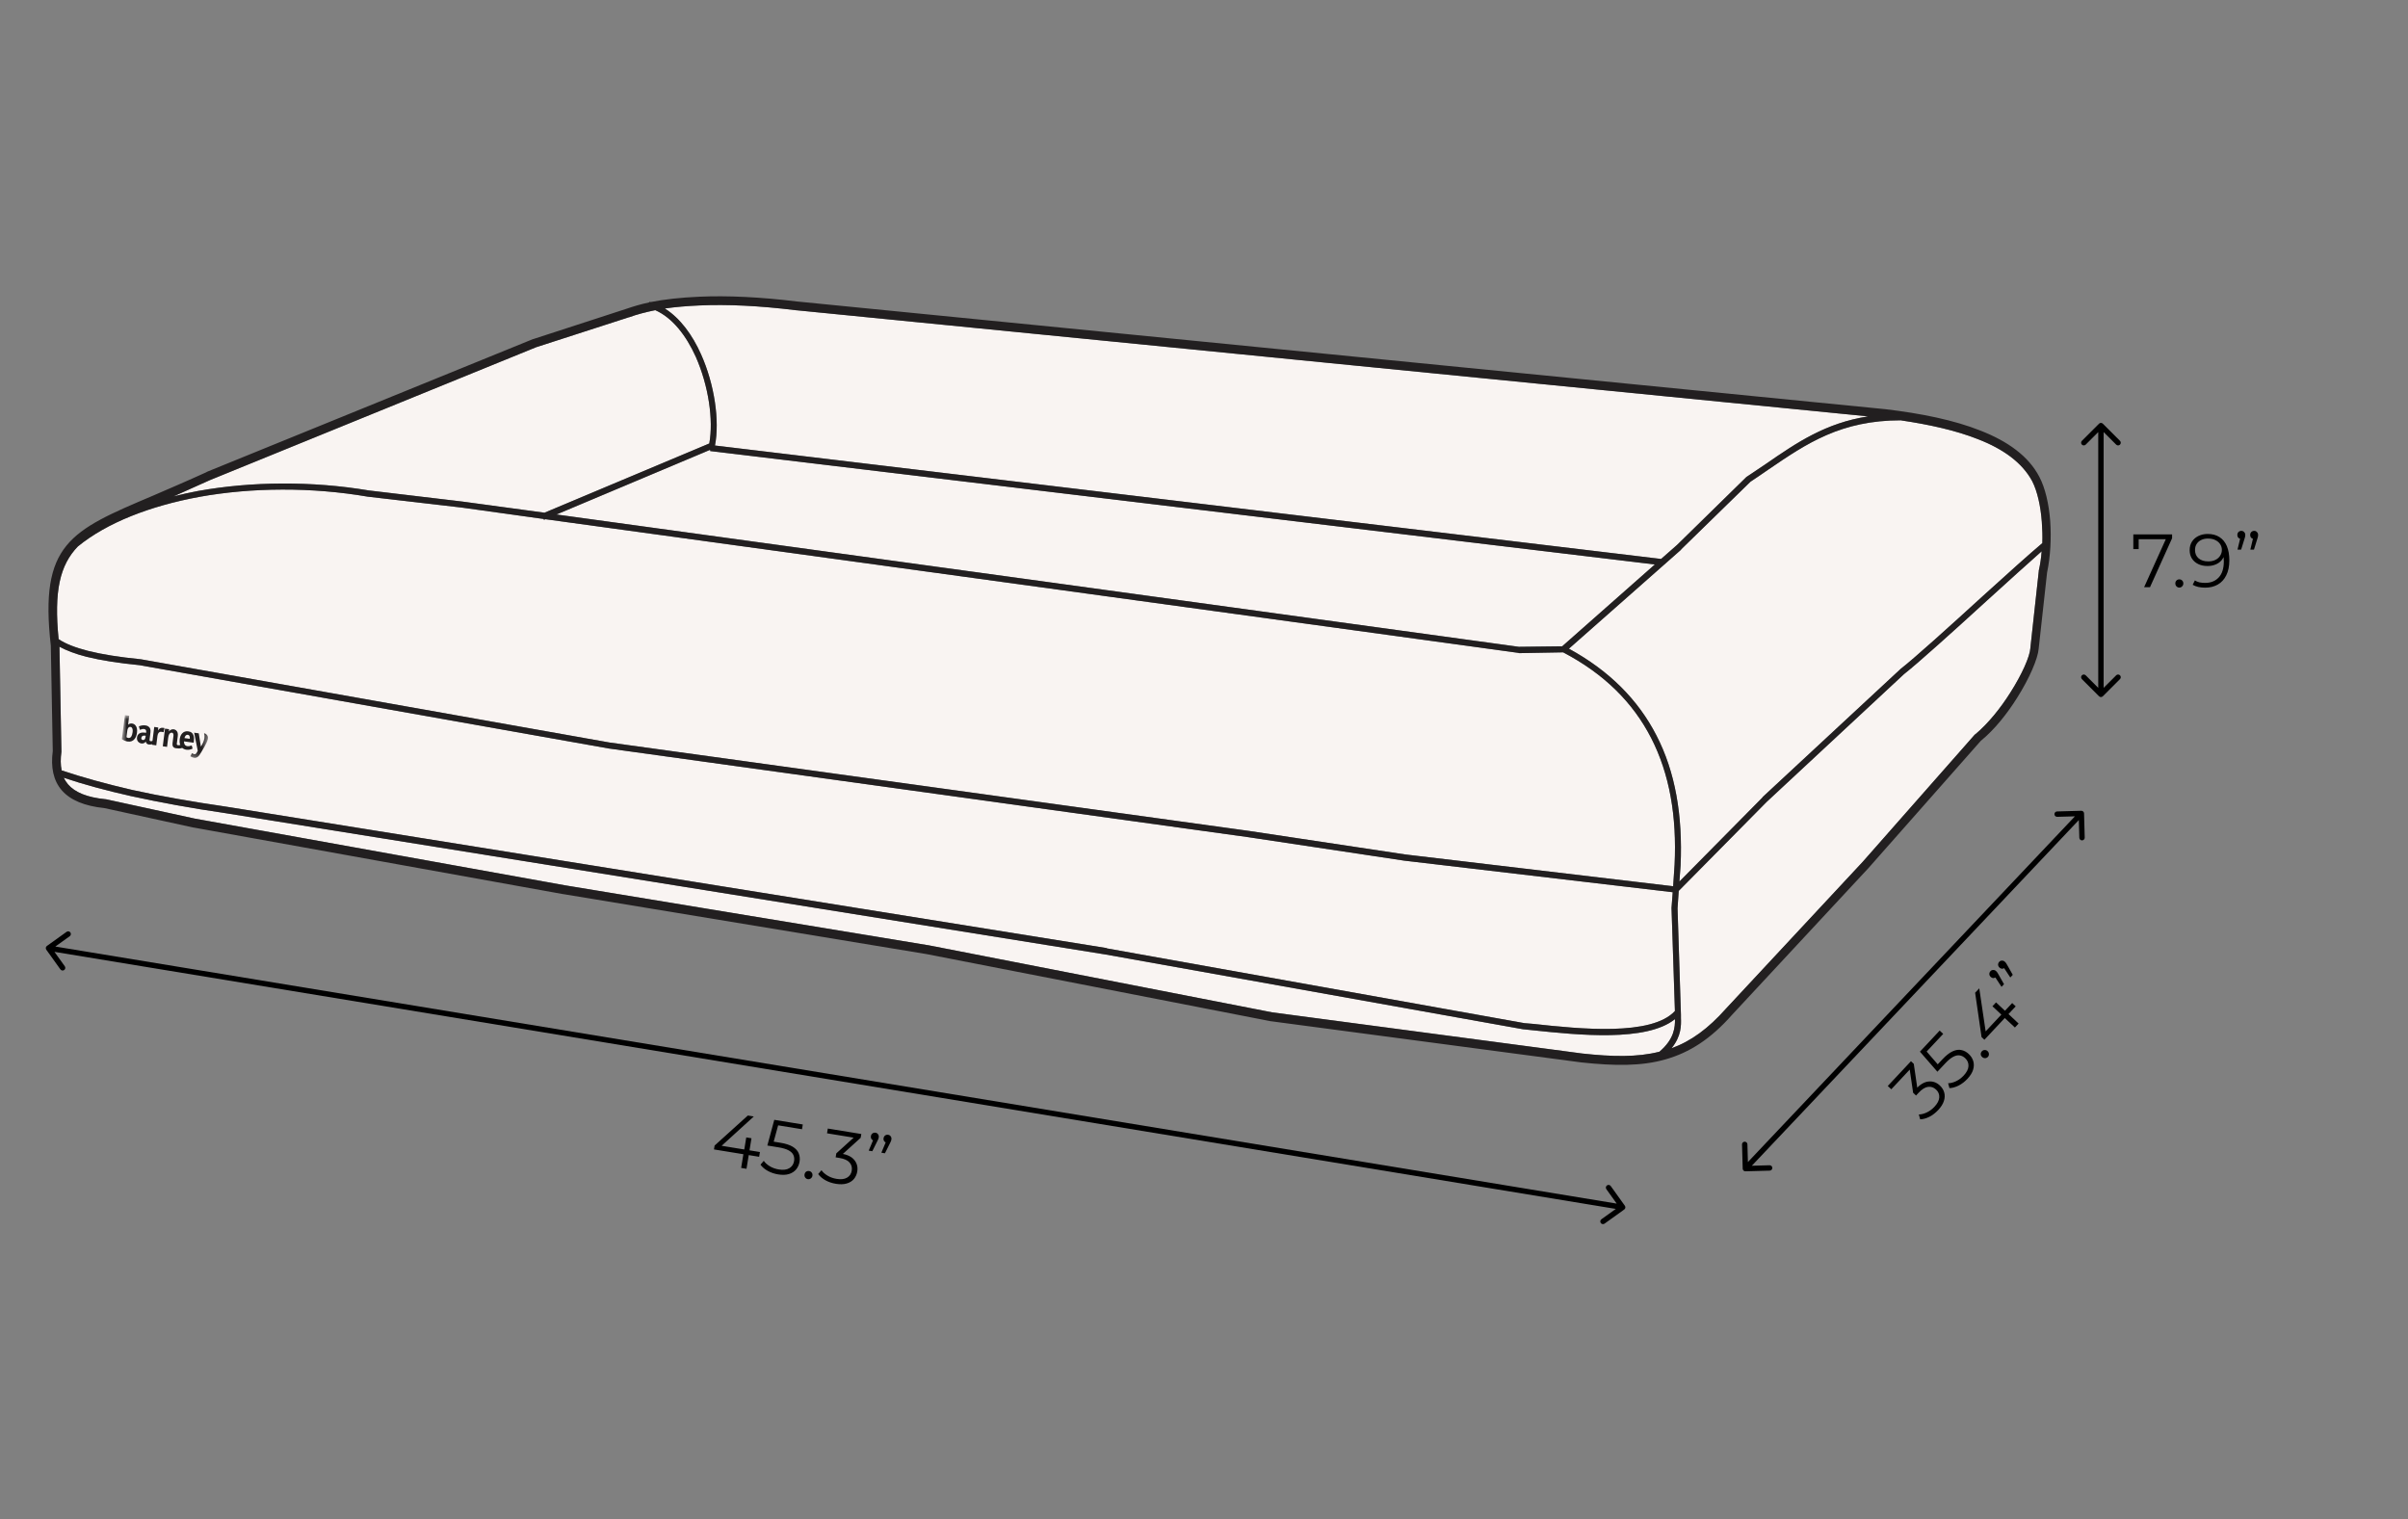 <svg xmlns="http://www.w3.org/2000/svg" fill="none" viewBox="0 0 447 282" height="282" width="447">
<rect x="0" y="0" width="447" height="282" fill="#808080" stroke="none"/>
<path fill="black" d="M8.709 175.594C8.484 175.755 8.433 176.067 8.594 176.291L11.216 179.948C11.377 180.172 11.69 180.224 11.914 180.063C12.139 179.902 12.19 179.59 12.029 179.365L9.698 176.115L12.948 173.783C13.172 173.623 13.224 173.31 13.063 173.086C12.902 172.861 12.59 172.81 12.365 172.971L8.709 175.594ZM301.511 224.516C301.735 224.355 301.787 224.042 301.626 223.818L299.003 220.161C298.842 219.937 298.529 219.885 298.305 220.046C298.081 220.207 298.029 220.52 298.19 220.744L300.522 223.994L297.271 226.326C297.047 226.487 296.995 226.799 297.156 227.024C297.317 227.248 297.63 227.299 297.854 227.138L301.511 224.516ZM9 176L8.919 176.493L301.138 224.603L301.219 224.109L301.301 223.616L9.081 175.507L9 176Z"></path>
<path fill="black" d="M386.864 150.986C386.856 150.71 386.626 150.493 386.35 150.5L381.852 150.625C381.576 150.633 381.358 150.863 381.366 151.139C381.373 151.415 381.603 151.632 381.879 151.625L385.878 151.514L385.989 155.512C385.997 155.788 386.227 156.006 386.503 155.998C386.779 155.99 386.996 155.76 386.989 155.484L386.864 150.986ZM323.5 216.941C323.508 217.217 323.738 217.435 324.014 217.427L328.512 217.302C328.788 217.295 329.006 217.065 328.998 216.789C328.99 216.513 328.76 216.295 328.484 216.303L324.486 216.414L324.375 212.415C324.367 212.139 324.137 211.922 323.861 211.929C323.585 211.937 323.368 212.167 323.375 212.443L323.5 216.941ZM386.364 151L386.001 150.656L323.637 216.584L324 216.928L324.363 217.271L386.727 151.344L386.364 151Z"></path>
<path fill="black" d="M389.646 129.245C389.842 129.44 390.158 129.44 390.354 129.245L393.536 126.063C393.731 125.867 393.731 125.551 393.536 125.356C393.34 125.16 393.024 125.16 392.828 125.356L390 128.184L387.172 125.356C386.976 125.16 386.66 125.16 386.464 125.356C386.269 125.551 386.269 125.867 386.464 126.063L389.646 129.245ZM390.354 78.647C390.158 78.451 389.842 78.451 389.646 78.647L386.464 81.828C386.269 82.024 386.269 82.34 386.464 82.536C386.66 82.731 386.976 82.731 387.172 82.536L390 79.707L392.828 82.536C393.024 82.731 393.34 82.731 393.536 82.536C393.731 82.34 393.731 82.024 393.536 81.828L390.354 78.647ZM390 128.891H390.5V79H390H389.5V128.891H390Z"></path>
<path fill="black" d="M132.535 213.365L132.652 212.647L138.822 207.07L139.928 207.25L133.799 212.834L133.287 212.58L141.066 213.847L140.922 214.732L132.535 213.365ZM137.579 216.797L137.993 214.254L138.164 213.375L138.529 211.136L139.496 211.294L138.574 216.959L137.579 216.797ZM144.435 217.999C143.744 217.886 143.104 217.668 142.513 217.345C141.924 217.013 141.476 216.628 141.169 216.19L141.781 215.481C142.033 215.853 142.404 216.188 142.894 216.485C143.394 216.784 143.953 216.984 144.57 217.085C145.39 217.218 146.041 217.14 146.523 216.849C147.016 216.551 147.311 216.108 147.407 215.518C147.474 215.104 147.431 214.732 147.276 214.405C147.132 214.069 146.839 213.78 146.396 213.538C145.953 213.296 145.322 213.108 144.502 212.974L142.443 212.639L143.73 207.87L149.023 208.732L148.878 209.616L143.987 208.819L144.577 208.419L143.487 212.412L143.057 211.831L144.867 212.126C145.843 212.285 146.607 212.532 147.157 212.868C147.708 213.203 148.077 213.608 148.264 214.083C148.462 214.551 148.515 215.07 148.422 215.641C148.333 216.185 148.124 216.661 147.792 217.07C147.462 217.47 147.018 217.758 146.46 217.931C145.902 218.105 145.227 218.128 144.435 217.999ZM149.956 218.884C149.754 218.851 149.591 218.749 149.467 218.577C149.353 218.407 149.313 218.216 149.348 218.005C149.384 217.783 149.482 217.615 149.643 217.499C149.813 217.385 149.999 217.345 150.202 217.378C150.404 217.411 150.564 217.508 150.679 217.668C150.804 217.83 150.849 218.022 150.812 218.243C150.778 218.455 150.675 218.623 150.504 218.746C150.341 218.871 150.159 218.917 149.956 218.884ZM155.159 219.745C154.459 219.631 153.814 219.413 153.223 219.09C152.644 218.759 152.196 218.374 151.879 217.935L152.491 217.226C152.752 217.599 153.128 217.935 153.618 218.232C154.118 218.531 154.681 218.731 155.308 218.833C156.109 218.964 156.75 218.889 157.231 218.608C157.721 218.328 158.014 217.894 158.11 217.304C158.206 216.714 158.071 216.21 157.704 215.791C157.346 215.373 156.716 215.091 155.813 214.944L155.122 214.832L155.242 214.099L158.836 210.841L158.911 211.25L153.523 210.372L153.667 209.488L159.885 210.501L159.77 211.206L156.175 214.464L155.743 214.067L156.116 214.128C157.277 214.317 158.101 214.716 158.588 215.325C159.085 215.936 159.267 216.646 159.135 217.457C159.046 218 158.838 218.467 158.509 218.858C158.181 219.249 157.734 219.526 157.168 219.69C156.612 219.854 155.942 219.873 155.159 219.745ZM161.26 213.59L162.282 211.147L162.298 211.745C162.086 211.71 161.917 211.617 161.791 211.464C161.675 211.303 161.635 211.112 161.671 210.891C161.707 210.67 161.806 210.502 161.966 210.386C162.136 210.272 162.323 210.231 162.525 210.264C162.737 210.299 162.896 210.4 163.001 210.569C163.116 210.729 163.157 210.916 163.122 211.127C163.11 211.201 163.094 211.274 163.072 211.346C163.051 211.418 163.019 211.498 162.977 211.586C162.945 211.666 162.895 211.767 162.828 211.888L161.923 213.698L161.26 213.59ZM163.609 213.973L164.631 211.529L164.647 212.128C164.436 212.093 164.266 211.999 164.14 211.846C164.024 211.686 163.984 211.495 164.02 211.274C164.056 211.053 164.155 210.884 164.316 210.769C164.485 210.654 164.672 210.614 164.874 210.647C165.086 210.681 165.245 210.783 165.35 210.951C165.465 211.112 165.506 211.298 165.471 211.51C165.459 211.584 165.443 211.657 165.422 211.729C165.4 211.801 165.368 211.881 165.326 211.969C165.294 212.048 165.244 212.149 165.177 212.271L164.273 214.081L163.609 213.973Z"></path>
<path fill="black" d="M398.013 109L402.241 99.648L402.549 100.096H396.487L397.005 99.606V101.93H396.011V99.2H403.207V99.914L399.105 109H398.013ZM404.553 109.07C404.348 109.07 404.171 108.995 404.021 108.846C403.881 108.697 403.811 108.515 403.811 108.3C403.811 108.076 403.881 107.894 404.021 107.754C404.171 107.614 404.348 107.544 404.553 107.544C404.759 107.544 404.931 107.614 405.071 107.754C405.221 107.894 405.295 108.076 405.295 108.3C405.295 108.515 405.221 108.697 405.071 108.846C404.931 108.995 404.759 109.07 404.553 109.07ZM409.816 99.116C410.684 99.116 411.417 99.312 412.014 99.704C412.611 100.087 413.064 100.642 413.372 101.37C413.68 102.098 413.834 102.98 413.834 104.016C413.834 105.117 413.643 106.046 413.26 106.802C412.887 107.558 412.364 108.127 411.692 108.51C411.02 108.893 410.241 109.084 409.354 109.084C408.915 109.084 408.495 109.042 408.094 108.958C407.702 108.874 407.347 108.739 407.03 108.552L407.436 107.74C407.688 107.908 407.977 108.029 408.304 108.104C408.64 108.169 408.985 108.202 409.34 108.202C410.395 108.202 411.235 107.866 411.86 107.194C412.495 106.522 412.812 105.519 412.812 104.184C412.812 103.969 412.798 103.713 412.77 103.414C412.751 103.115 412.7 102.817 412.616 102.518L412.966 102.784C412.873 103.269 412.672 103.685 412.364 104.03C412.065 104.366 411.692 104.623 411.244 104.8C410.805 104.977 410.315 105.066 409.774 105.066C409.13 105.066 408.556 104.945 408.052 104.702C407.557 104.459 407.17 104.119 406.89 103.68C406.61 103.241 406.47 102.723 406.47 102.126C406.47 101.51 406.615 100.978 406.904 100.53C407.193 100.082 407.59 99.737 408.094 99.494C408.607 99.242 409.181 99.116 409.816 99.116ZM409.858 99.97C409.391 99.97 408.976 100.059 408.612 100.236C408.257 100.404 407.977 100.647 407.772 100.964C407.567 101.281 407.464 101.659 407.464 102.098C407.464 102.742 407.683 103.255 408.122 103.638C408.57 104.021 409.172 104.212 409.928 104.212C410.432 104.212 410.871 104.119 411.244 103.932C411.627 103.745 411.921 103.489 412.126 103.162C412.341 102.835 412.448 102.471 412.448 102.07C412.448 101.706 412.35 101.365 412.154 101.048C411.958 100.731 411.669 100.474 411.286 100.278C410.903 100.073 410.427 99.97 409.858 99.97ZM415.351 102.028L415.967 99.452L416.079 100.04C415.865 100.04 415.683 99.975 415.533 99.844C415.393 99.704 415.323 99.522 415.323 99.298C415.323 99.074 415.393 98.892 415.533 98.752C415.683 98.612 415.86 98.542 416.065 98.542C416.28 98.542 416.453 98.617 416.583 98.766C416.723 98.906 416.793 99.083 416.793 99.298C416.793 99.373 416.789 99.447 416.779 99.522C416.77 99.597 416.751 99.681 416.723 99.774C416.705 99.858 416.672 99.965 416.625 100.096L416.023 102.028H415.351ZM417.731 102.028L418.347 99.452L418.459 100.04C418.245 100.04 418.063 99.975 417.913 99.844C417.773 99.704 417.703 99.522 417.703 99.298C417.703 99.074 417.773 98.892 417.913 98.752C418.063 98.612 418.24 98.542 418.445 98.542C418.66 98.542 418.833 98.617 418.963 98.766C419.103 98.906 419.173 99.083 419.173 99.298C419.173 99.373 419.169 99.447 419.159 99.522C419.15 99.597 419.131 99.681 419.103 99.774C419.085 99.858 419.052 99.965 419.005 100.096L418.403 102.028H417.731Z"></path>
<path fill="black" d="M359.776 206.067C359.291 206.585 358.75 206.999 358.152 207.309C357.554 207.605 356.985 207.763 356.444 207.78L356.197 206.877C356.652 206.869 357.14 206.744 357.661 206.503C358.187 206.254 358.668 205.899 359.102 205.435C359.657 204.843 359.952 204.269 359.987 203.713C360.028 203.15 359.83 202.665 359.394 202.256C358.958 201.848 358.464 201.679 357.912 201.75C357.366 201.814 356.78 202.18 356.155 202.847L355.676 203.358L355.135 202.851L354.434 198.05L354.816 198.216L351.082 202.2L350.429 201.587L354.736 196.99L355.257 197.478L355.958 202.279L355.388 202.417L355.647 202.141C356.451 201.283 357.241 200.821 358.018 200.756C358.802 200.684 359.493 200.929 360.093 201.491C360.494 201.867 360.766 202.301 360.907 202.792C361.049 203.282 361.03 203.808 360.85 204.368C360.676 204.922 360.318 205.488 359.776 206.067ZM365.2 200.278C364.722 200.789 364.184 201.199 363.586 201.509C362.982 201.813 362.413 201.97 361.878 201.981L361.631 201.077C362.08 201.076 362.565 200.955 363.085 200.713C363.612 200.465 364.089 200.113 364.517 199.656C365.085 199.05 365.382 198.466 365.41 197.904C365.438 197.328 365.234 196.836 364.798 196.428C364.491 196.141 364.159 195.97 363.801 195.916C363.442 195.848 363.038 195.931 362.59 196.163C362.142 196.396 361.634 196.815 361.066 197.421L359.64 198.943L356.399 195.216L360.065 191.303L360.719 191.915L357.33 195.532L357.327 194.819L360.034 197.95L359.312 197.983L360.566 196.645C361.242 195.923 361.873 195.427 362.459 195.157C363.044 194.887 363.586 194.807 364.085 194.916C364.583 195.012 365.044 195.258 365.466 195.654C365.868 196.03 366.146 196.47 366.301 196.973C366.449 197.47 366.44 197.999 366.274 198.559C366.107 199.119 365.749 199.692 365.2 200.278ZM369.013 196.188C368.873 196.338 368.697 196.416 368.486 196.423C368.281 196.423 368.101 196.35 367.944 196.203C367.781 196.05 367.696 195.874 367.689 195.676C367.689 195.472 367.759 195.294 367.9 195.144C368.04 194.995 368.209 194.916 368.407 194.91C368.612 194.897 368.795 194.967 368.959 195.12C369.115 195.267 369.197 195.446 369.204 195.657C369.217 195.861 369.154 196.038 369.013 196.188ZM368.367 193.008L367.836 192.51L366.647 184.278L367.413 183.461L368.63 191.662L368.134 191.946L373.524 186.194L374.177 186.806L368.367 193.008ZM374.028 190.734L372.148 188.972L371.513 188.339L369.858 186.788L370.528 186.073L374.717 189.998L374.028 190.734ZM371.547 183.184L370.089 180.973L370.594 181.293C370.448 181.45 370.276 181.538 370.078 181.558C369.88 181.564 369.7 181.491 369.536 181.338C369.373 181.185 369.288 181.009 369.281 180.811C369.281 180.607 369.351 180.429 369.492 180.279C369.638 180.123 369.811 180.048 370.009 180.055C370.207 180.048 370.384 180.118 370.541 180.265C370.596 180.316 370.647 180.371 370.695 180.428C370.743 180.486 370.792 180.557 370.841 180.642C370.889 180.713 370.945 180.81 371.009 180.933L372.007 182.694L371.547 183.184ZM373.175 181.447L371.716 179.236L372.222 179.557C372.075 179.713 371.903 179.801 371.705 179.821C371.507 179.828 371.327 179.754 371.163 179.601C371 179.448 370.915 179.272 370.908 179.074C370.908 178.87 370.979 178.693 371.119 178.543C371.266 178.386 371.438 178.311 371.637 178.318C371.834 178.311 372.012 178.382 372.168 178.528C372.223 178.579 372.274 178.634 372.322 178.692C372.37 178.75 372.419 178.821 372.468 178.905C372.516 178.976 372.572 179.073 372.636 179.197L373.634 180.957L373.175 181.447Z"></path>
<path fill="#F9F4F2" d="M290.029 119.984V119.935L307.189 104.783L131.839 83.727V83.495L103.306 95.504L281.96 120.067L290.029 119.984Z" clip-rule="evenodd" fill-rule="evenodd"></path>
<path fill="#F9F4F2" d="M308.039 195.229C310.854 192.831 310.933 190.631 310.933 189.175C305.632 193.443 292.97 192.136 284.539 191.243L282.793 191.061H282.746L205.247 177.183L41.788 150.932C35.591 150.039 29.755 148.964 24.36 147.79C19.814 146.764 15.583 145.639 11.824 144.366C12.044 144.796 12.311 145.209 12.626 145.59C13.916 147.095 16.196 148.021 19.531 148.352H19.625L36.173 151.958L104.831 164.331L172.2 175.446H172.247L236.14 187.918L293.709 195.56C299.325 196.172 303.965 196.271 308.023 195.229H308.039Z" clip-rule="evenodd" fill-rule="evenodd"></path>
<path fill="#F9F4F2" d="M378.978 102.352C376.619 104.42 372.828 107.877 368.77 111.549C362.667 117.123 356.013 123.127 353.434 125.145L327.936 148.865L311.625 165.373L311.405 168.615L312.034 188.348V188.96C312.081 190.317 312.128 192.335 310.288 194.584C313.906 193.277 317.115 190.929 320.402 187.223L320.449 187.174L345.774 159.981L366.599 136.344L366.694 136.294C369.1 134.276 371.381 131.414 373.158 128.602C375.345 125.178 376.808 121.854 376.902 120.299V120.249L378.459 106.041V105.941C378.727 104.767 378.9 103.593 378.994 102.335L378.978 102.352Z" clip-rule="evenodd" fill-rule="evenodd"></path>
<path fill="#F9F4F2" d="M352.899 78.02C341.715 78.02 335.424 82.288 328.33 87.118C327.213 87.912 326.049 88.672 324.948 89.417L312.066 101.988V102.037L291.24 120.414C298.727 124.5 304.075 129.892 307.473 136.492C310.996 143.29 312.38 151.396 311.971 160.642L311.751 163.636L327.181 148.021V147.972L352.726 124.252L352.773 124.202C355.321 122.234 361.959 116.23 368.062 110.655C372.561 106.57 376.839 102.732 379.12 100.813C379.167 99.507 379.12 98.134 379.025 96.877C378.805 93.883 378.176 91.153 377.248 89.334C375.376 85.86 371.853 83.33 367.134 81.51C363.123 79.922 358.263 78.831 352.915 78.037L352.899 78.02Z" clip-rule="evenodd" fill-rule="evenodd"></path>
<path fill="#F9F4F2" d="M123.455 57.294C126.27 59.081 128.535 62.174 130.14 65.78C132.641 71.354 133.616 78.119 132.72 82.701L308.353 103.758L311.342 101.128L324.224 88.507L324.319 88.457C325.53 87.663 326.631 86.902 327.748 86.158C333.583 82.122 338.9 78.516 346.78 77.292L147.835 57.592H147.788C140.962 56.748 134.953 56.467 129.857 56.699C127.545 56.798 125.405 56.98 123.439 57.261L123.455 57.294Z" clip-rule="evenodd" fill-rule="evenodd"></path>
<path fill="#F9F4F2" d="M32.272 92.13C33.75 91.749 35.26 91.418 36.77 91.137C46.711 89.351 57.942 89.268 68.434 91.038L85.83 93.106L101.072 95.173L131.666 82.321C132.468 77.954 131.524 71.586 129.165 66.243C127.387 62.306 124.839 58.982 121.63 57.576C119.806 57.956 118.201 58.37 116.817 58.882H116.77L99.515 64.457L38.972 89.119C36.613 90.194 34.38 91.187 32.288 92.113L32.272 92.13Z" clip-rule="evenodd" fill-rule="evenodd"></path>
<path fill="#F9F4F2" d="M10.911 118.661C12.154 119.505 13.994 120.216 16.306 120.811C18.933 121.473 22.189 121.986 26.027 122.366H26.074L113.152 137.832L231.846 154.241L260.835 158.607L310.587 164.513L310.854 160.526C311.295 151.528 309.911 143.654 306.529 137.038C303.147 130.422 297.783 125.079 290.17 121.093L281.96 121.241L281.865 121.192L101.245 96.38L100.978 96.48L100.883 96.331L85.673 94.214L68.276 92.196C57.895 90.409 46.79 90.459 36.928 92.245C27.836 93.932 19.846 97.026 14.45 101.442C11.1 104.916 9.999 109.746 10.88 118.645L10.911 118.661Z" clip-rule="evenodd" fill-rule="evenodd"></path>
<path fill="#F9F4F2" d="M11.399 142.993C15.284 144.3 19.735 145.524 24.596 146.648C29.944 147.823 35.827 148.848 41.992 149.741L205.452 175.992V176.042L282.951 189.919L284.696 190.068C293.3 191.011 306.592 192.367 310.917 187.67L310.288 168.582V168.532L310.508 165.621L260.709 159.765L231.689 155.398L112.995 138.94L25.917 123.475C22.032 123.094 18.745 122.581 16.071 121.92C14.026 121.407 12.327 120.745 11.037 120.051L11.399 139.42V139.569C11.226 140.842 11.226 141.967 11.446 142.993H11.399Z" clip-rule="evenodd" fill-rule="evenodd"></path>
<path fill="#221F20" d="M11.399 142.993C15.284 144.3 19.735 145.524 24.596 146.648C29.944 147.823 35.827 148.848 41.992 149.742L205.452 175.992V176.042L282.95 189.919L284.696 190.068C293.3 191.011 306.592 192.367 310.917 187.67L310.288 168.582V168.532L310.508 165.621L260.709 159.765L231.689 155.399L112.995 138.94L25.917 123.475C22.032 123.094 18.745 122.581 16.071 121.92C14.026 121.407 12.327 120.745 11.037 120.051L11.399 139.42V139.569C11.226 140.843 11.226 141.967 11.446 142.993H11.399ZM10.911 118.661C12.154 119.505 13.994 120.216 16.306 120.811C18.933 121.473 22.189 121.986 26.027 122.366H26.074L113.152 137.832L231.846 154.241L260.835 158.607L310.587 164.513L310.854 160.526C311.295 151.528 309.911 143.654 306.529 137.038C303.147 130.422 297.783 125.079 290.17 121.093L281.96 121.242L281.865 121.192L101.245 96.38L100.978 96.48L100.883 96.331L85.673 94.214L68.276 92.196C57.895 90.409 46.79 90.459 36.928 92.245C27.836 93.933 19.846 97.026 14.45 101.442C11.1 104.916 9.999 109.746 10.88 118.645L10.911 118.661ZM32.272 92.129C33.75 91.749 35.26 91.418 36.77 91.137C46.711 89.351 57.942 89.268 68.434 91.038L85.83 93.105L101.072 95.173L131.666 82.321C132.468 77.954 131.524 71.586 129.165 66.243C127.387 62.306 124.839 58.981 121.63 57.576C119.806 57.956 118.201 58.37 116.817 58.882H116.77L99.515 64.457L38.972 89.119C36.613 90.194 34.38 91.187 32.288 92.113L32.272 92.129ZM120.513 56.12L120.561 56.021L120.781 56.07C123.36 55.558 126.396 55.227 129.794 55.078C135.016 54.846 141.119 55.127 148.024 55.971L349.958 75.953C356.643 76.746 362.714 77.971 367.653 79.939C372.686 81.907 376.572 84.67 378.569 88.524C379.639 90.542 380.347 93.535 380.583 96.728C380.803 99.871 380.63 103.295 380.001 106.289L378.443 120.398C378.302 122.234 376.745 125.89 374.432 129.545C372.608 132.456 370.248 135.45 367.7 137.518L346.875 161.105L321.55 188.348C317.587 192.847 313.654 195.378 309.156 196.652C304.736 197.925 299.749 197.876 293.552 197.214L235.951 189.572H235.904L171.964 177.1L104.643 165.985H104.595L35.937 153.612H35.889L19.389 150.006C15.646 149.626 13.05 148.501 11.493 146.731C9.889 144.895 9.401 142.414 9.795 139.42L9.433 119.869C7.294 100.929 13.003 98.531 28.387 92.014C31.328 90.74 34.631 89.334 38.328 87.647L38.375 87.597L98.964 62.935H99.011L116.314 57.311C117.556 56.881 118.941 56.467 120.498 56.136L120.513 56.12ZM123.455 57.294C126.27 59.081 128.535 62.174 130.14 65.78C132.641 71.354 133.616 78.119 132.719 82.701L308.353 103.758L311.342 101.128L324.224 88.507L324.319 88.457C325.53 87.663 326.631 86.903 327.748 86.158C333.583 82.122 338.9 78.516 346.78 77.292L147.835 57.592H147.788C140.962 56.748 134.953 56.467 129.857 56.699C127.544 56.798 125.405 56.98 123.439 57.261L123.455 57.294ZM352.899 78.02C341.715 78.02 335.424 82.288 328.33 87.118C327.213 87.912 326.049 88.672 324.948 89.417L312.066 101.988V102.038L291.24 120.414C298.727 124.5 304.075 129.892 307.473 136.492C310.996 143.291 312.38 151.396 311.971 160.642L311.751 163.636L327.181 148.021V147.972L352.726 124.252L352.773 124.202C355.321 122.234 361.959 116.23 368.062 110.655C372.561 106.57 376.839 102.732 379.12 100.814C379.167 99.507 379.12 98.134 379.025 96.877C378.805 93.883 378.176 91.154 377.248 89.334C375.376 85.861 371.853 83.33 367.134 81.51C363.123 79.922 358.263 78.831 352.915 78.037L352.899 78.02ZM378.978 102.352C376.619 104.419 372.828 107.876 368.77 111.549C362.667 117.123 356.013 123.127 353.434 125.145L327.936 148.865L311.625 165.373L311.405 168.615L312.034 188.348V188.96C312.081 190.316 312.128 192.334 310.288 194.584C313.906 193.277 317.115 190.928 320.402 187.223L320.449 187.174L345.774 159.98L366.599 136.343L366.694 136.294C369.1 134.276 371.381 131.414 373.158 128.602C375.345 125.178 376.808 121.854 376.902 120.299V120.249L378.459 106.04V105.941C378.727 104.767 378.9 103.592 378.994 102.335L378.978 102.352ZM308.039 195.229C310.854 192.831 310.933 190.631 310.933 189.175C305.632 193.443 292.97 192.136 284.539 191.243L282.793 191.061H282.746L205.247 177.183L41.788 150.932C35.591 150.039 29.755 148.964 24.36 147.79C19.814 146.764 15.583 145.639 11.824 144.366C12.044 144.796 12.311 145.209 12.626 145.59C13.916 147.095 16.196 148.021 19.531 148.352H19.625L36.173 151.958L104.831 164.331L172.2 175.446H172.247L236.14 187.918L293.709 195.56C299.325 196.172 303.965 196.271 308.023 195.229H308.039ZM290.029 119.984V119.935L307.189 104.783L131.823 83.727V83.495L103.29 95.504L281.944 120.067L290.013 119.968L290.029 119.984Z"></path>
<mask height="9" width="17" y="132" x="22" maskUnits="userSpaceOnUse" style="mask-type:luminance" id="mask0_6_2055">
<path fill="white" d="M38.88 134.932L23.182 132.742L22.42 138.779L38.119 140.969L38.88 134.932Z"></path>
</mask>
<g mask="url(#mask0_6_2055)">
<path fill="#221F20" d="M25.035 137.111C24.715 137.55 24.274 137.73 23.712 137.652C23.358 137.603 22.994 137.454 22.619 137.206L23.188 132.743L23.982 132.854L23.784 134.519C23.989 134.338 24.23 134.265 24.508 134.3C24.74 134.332 24.935 134.429 25.093 134.59C25.397 134.903 25.51 135.369 25.432 135.99C25.373 136.453 25.241 136.826 25.035 137.112M23.834 136.983C23.87 136.988 23.907 136.989 23.945 136.986C24.304 136.966 24.528 136.601 24.617 135.89C24.639 135.723 24.639 135.571 24.619 135.433C24.57 135.13 24.438 134.963 24.222 134.933C24.177 134.927 24.132 134.927 24.085 134.934C23.835 134.977 23.682 135.228 23.624 135.686L23.472 136.842C23.603 136.921 23.723 136.968 23.833 136.983"></path>
<path fill="#221F20" d="M27.07 137.657C27.05 137.689 27.023 137.72 26.99 137.75C26.789 137.962 26.538 138.047 26.237 138.005C26.058 137.98 25.899 137.91 25.76 137.794C25.49 137.573 25.38 137.264 25.43 136.866C25.456 136.665 25.525 136.494 25.638 136.353C25.897 136.036 26.314 135.918 26.888 135.998C26.977 136.01 27.052 136.023 27.113 136.036L27.134 135.869C27.169 135.556 27.039 135.374 26.743 135.324C26.551 135.297 26.292 135.348 25.965 135.477L25.779 134.837C25.792 134.83 25.805 134.823 25.819 134.816C26.208 134.652 26.608 134.599 27.02 134.657C27.182 134.679 27.328 134.726 27.456 134.796C27.843 135.007 28.002 135.391 27.932 135.947L27.767 137.251C27.763 137.285 27.761 137.318 27.762 137.348C27.761 137.488 27.821 137.565 27.943 137.582C27.976 137.587 28.252 137.606 28.503 137.474L28.424 138.102C28.311 138.117 28.023 138.247 27.629 138.198C27.299 138.158 27.113 137.967 27.07 137.656M26.672 137.359C26.859 137.324 26.977 137.116 27.025 136.735L27.044 136.581C27.008 136.572 26.949 136.561 26.868 136.55C26.509 136.509 26.296 136.651 26.23 136.977C26.225 137.016 26.227 137.055 26.234 137.095C26.259 137.252 26.35 137.34 26.505 137.362C26.566 137.37 26.622 137.37 26.673 137.359"></path>
<path fill="#221F20" d="M28.215 138.249L28.632 134.94L29.377 135.044L29.332 135.593C29.554 135.215 29.857 135.05 30.24 135.099C30.301 135.108 30.494 135.137 30.531 135.146L30.369 135.924C30.269 135.863 30 135.856 29.91 135.844C29.833 135.833 29.755 135.842 29.676 135.87C29.429 135.962 29.277 136.226 29.222 136.663L29.008 138.36L28.214 138.249L28.215 138.249Z"></path>
<path fill="#221F20" d="M33.996 138.69C33.863 138.825 33.616 139.034 32.644 138.891C32.176 138.823 31.97 138.519 32.023 137.995L32.198 136.608C32.207 136.539 32.209 136.472 32.205 136.406C32.186 136.164 32.087 136.03 31.908 136.005C31.847 135.997 31.786 136.001 31.726 136.019C31.458 136.108 31.291 136.414 31.225 136.936L31.01 138.64L30.216 138.529L30.63 135.251L31.393 135.358L31.354 135.764C31.607 135.464 31.907 135.336 32.254 135.38C32.404 135.401 32.54 135.457 32.661 135.548C32.952 135.772 33.066 136.134 33.003 136.635L32.823 138.06C32.765 138.397 33.304 138.391 33.538 138.238L33.996 138.69Z"></path>
<path fill="#221F20" d="M34.606 139.172C34.284 139.127 34.014 139.002 33.796 138.797C33.419 138.436 33.274 137.912 33.36 137.227C33.417 136.773 33.566 136.415 33.806 136.152C34.105 135.823 34.483 135.691 34.944 135.755C35.086 135.775 35.217 135.808 35.335 135.855C35.886 136.089 36.101 136.681 35.981 137.631L35.951 137.869L34.15 137.618C34.15 137.714 34.157 137.806 34.171 137.895C34.241 138.257 34.437 138.461 34.759 138.506C35.007 138.541 35.284 138.497 35.59 138.374L35.752 138.958C35.392 139.152 35.01 139.223 34.606 139.171M34.764 136.396C34.521 136.414 34.346 136.619 34.239 137.009L35.229 137.14C35.239 137.063 35.242 136.99 35.238 136.919C35.228 136.604 35.101 136.43 34.857 136.396C34.828 136.392 34.797 136.392 34.764 136.396"></path>
<path fill="#221F20" d="M38.577 137.241C38.337 138.115 37.624 139.148 37.277 139.766C36.915 140.413 36.541 140.739 36.044 140.679C35.832 140.649 35.594 140.551 35.329 140.383L35.637 139.812C35.831 139.922 35.978 139.984 36.08 139.998C36.149 140.008 36.212 139.999 36.27 139.972C36.396 139.92 36.544 139.72 36.712 139.374L36.036 136.006L36.899 136.126L37.29 138.587C37.29 138.587 38.25 137.262 37.884 136.157C37.839 136.021 38.825 136.337 38.577 137.241"></path>
</g>
</svg>
